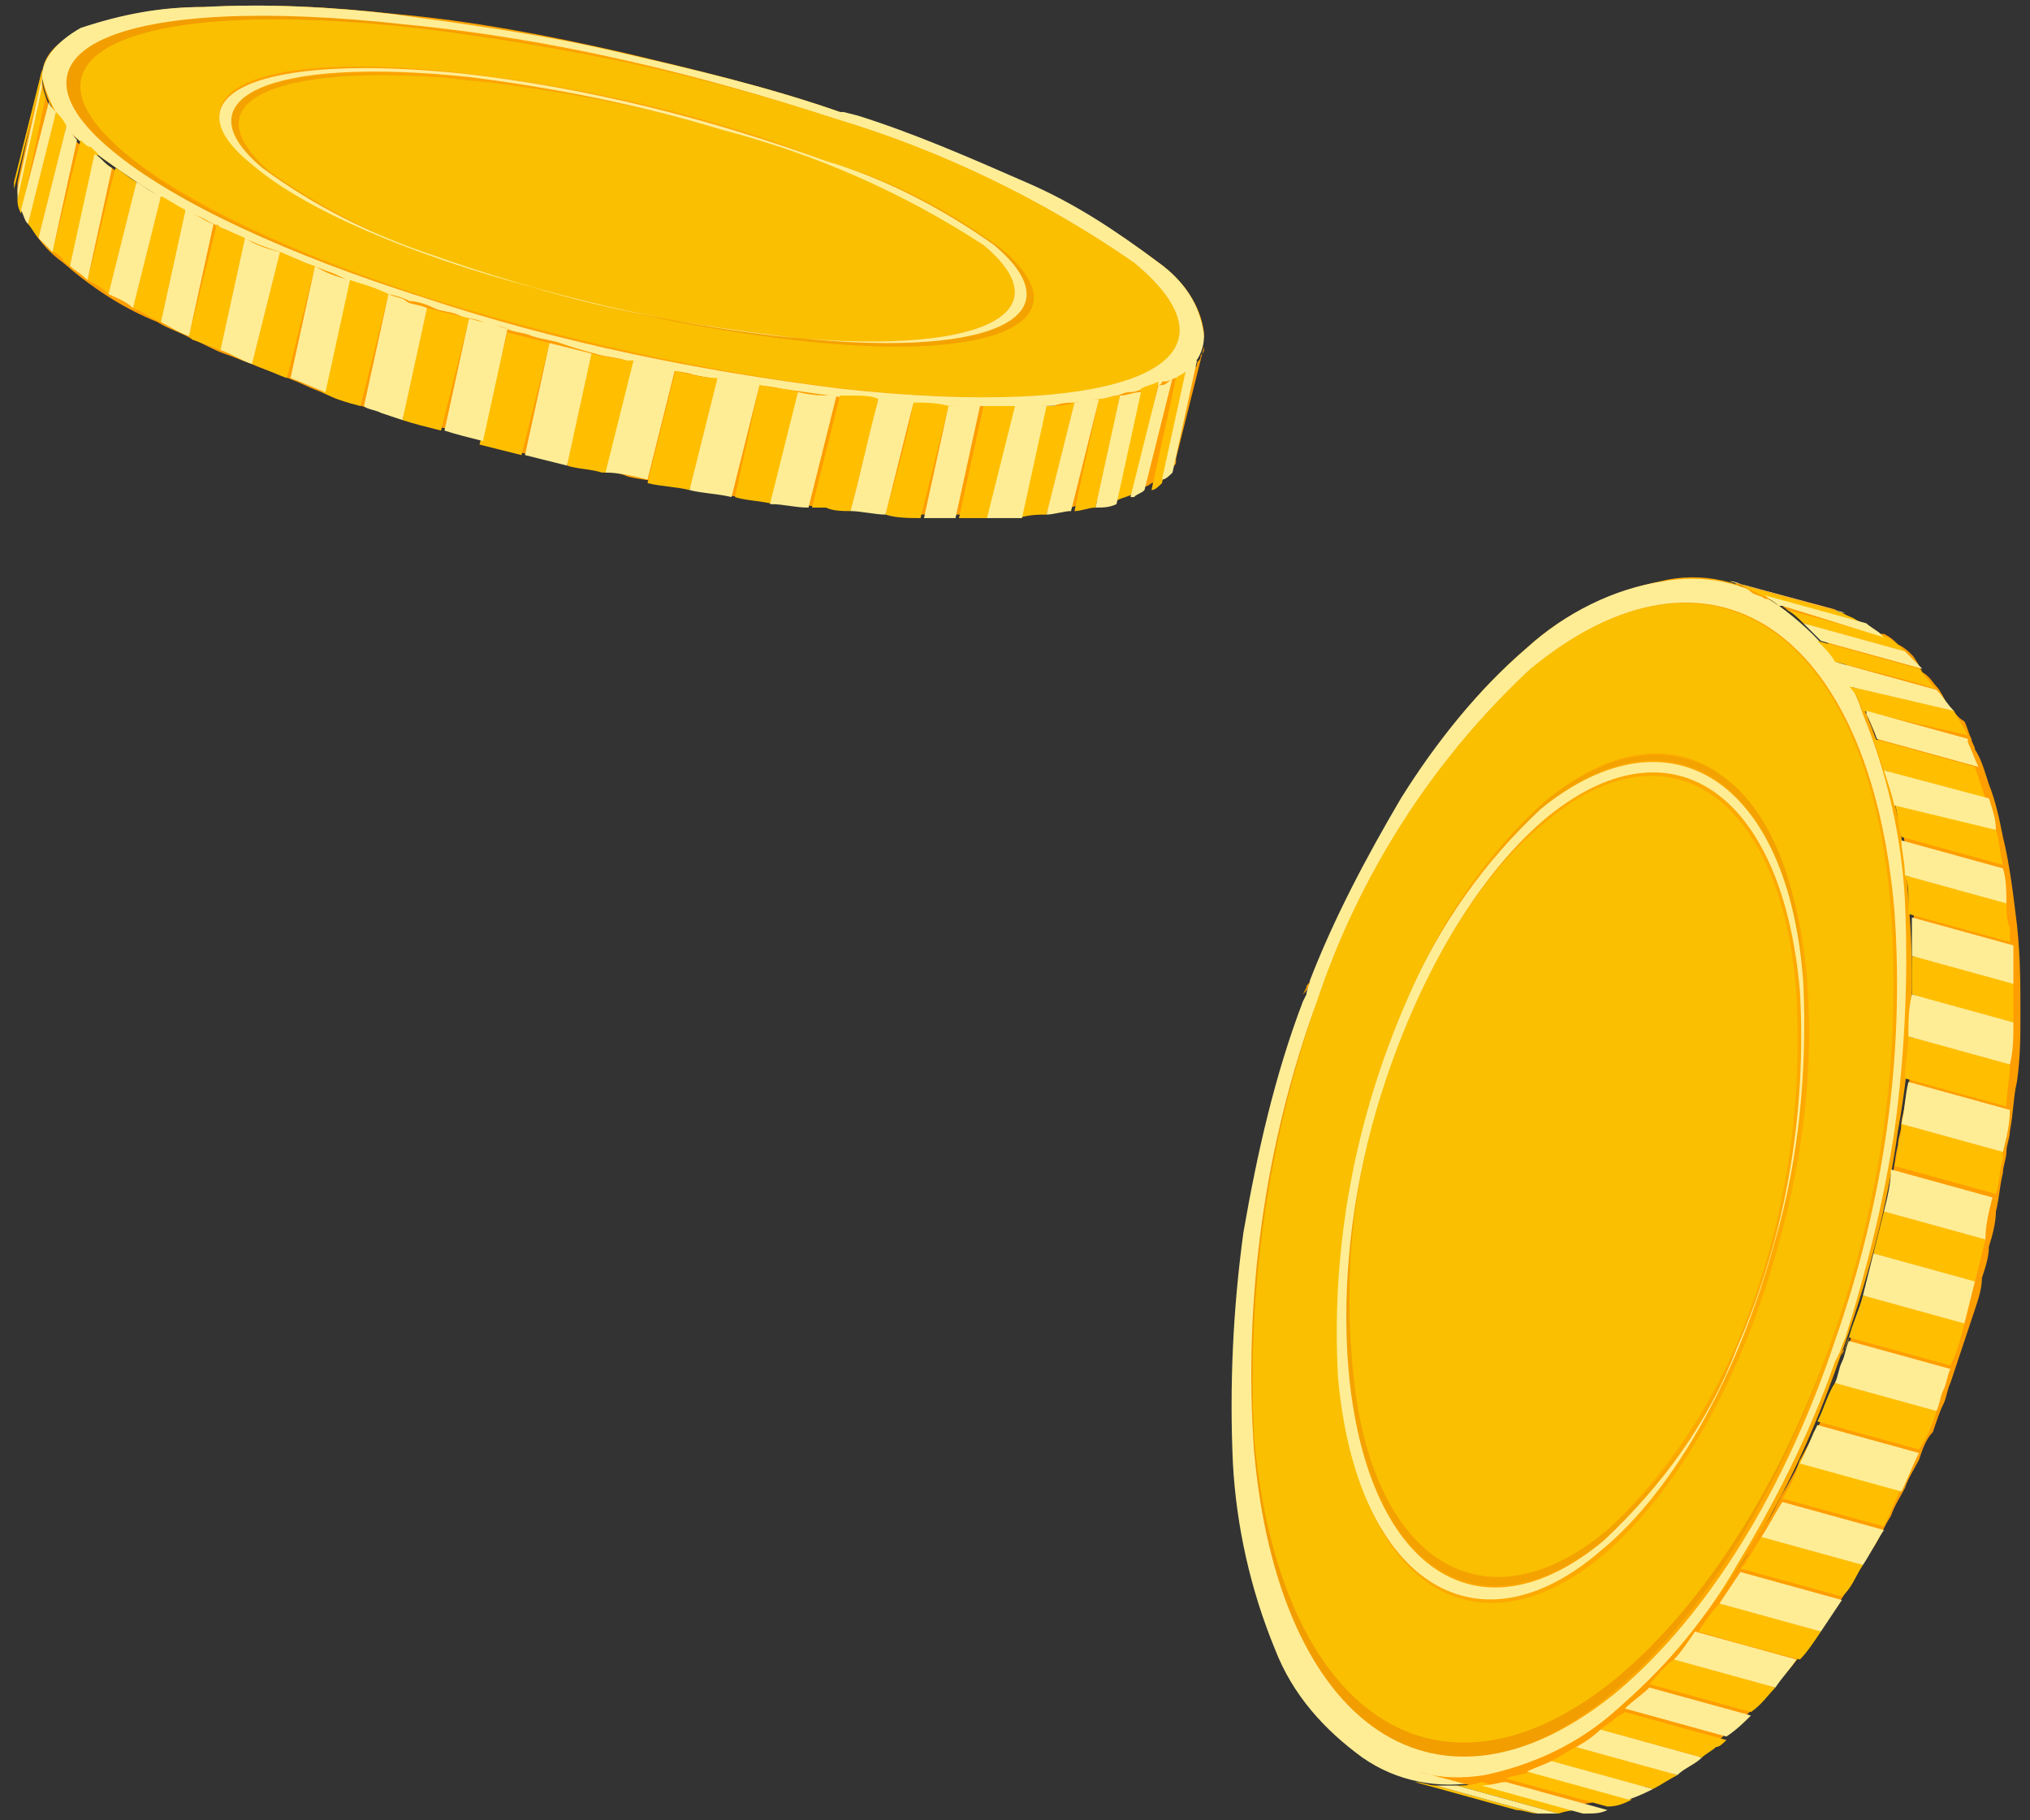 <svg version="1.1" id="レイヤー_1" xmlns="http://www.w3.org/2000/svg" x="0" y="0" viewBox="0 0 58 52" xml:space="preserve"><rect x="0" y="0" width="58" height="52" fill="#333333" stroke="none"/><style>.st1{fill:#f9bf00}.st2{fill:#f29d00}.st3{fill:#ffed96}.st4{fill:#f4a200}.st5{fill:#ff9e00}.st6{fill:#ffbf00}</style><g id="グループ_26807" transform="translate(-1155.759 -703.292)"><g id="グループ_26749" transform="translate(1155.759 703.292)"><path id="パス_13315" d="M33.1 7.5c.7.5 1.2 1.2 1.3 2 0 .6-.4 1-1.2 1.4-1.1.4-2.3.6-3.5.6-1.8.1-3.6 0-5.4-.2-2.2-.2-4.3-.6-6.5-1.1-2.1-.5-4.3-1-6.3-1.7C9.8 8 8 7.3 6.3 6.5c-1.4-.6-2.6-1.4-3.8-2.3-.7-.5-1.2-1.2-1.3-2 0-.6.4-1 1.2-1.4C3.5.4 4.7.2 5.9.2c1.8-.1 3.6 0 5.4.2 2.2.2 4.3.6 6.5 1.1 2.1.5 4.2 1 6.2 1.7 1.8.6 3.6 1.3 5.4 2.1 1.3.6 2.5 1.3 3.7 2.2z" fill="#fea300"/><path id="パス_13316" class="st1" d="M28.1 7c-2.3-1.6-4.8-2.7-7.5-3.3-2.3-.7-4.6-1.1-7-1.4-5.6-.6-8.3.5-5.9 2.6 1.4 1 3 1.8 4.6 2.4 3.2 1.1 6.5 1.9 9.8 2.3 5.8.6 8.4-.6 6-2.6zm-4.5-2.4c1.8.6 3.5 1.4 5 2.5 2.5 2.1-.2 3.3-6 2.6-2.5-.3-4.9-.8-7.4-1.5-3.5-1-6.5-2.3-8-3.5-2.5-2.1.2-3.3 6.1-2.6 3.5.4 7 1.2 10.3 2.5zm8.8 2.9c-2.6-1.8-5.5-3.2-8.5-4.1C20 2.1 16 1.3 11.9.8 3.8-.1.1 1.5 3.6 4.4c1.7 1.4 4.9 2.9 8.6 4.1 3.9 1.2 7.8 2.1 11.9 2.6 8 .9 11.8-.7 8.3-3.6z"/><path id="パス_13317" class="st2" d="M12.3 8.8l-.4-.1h.1l.3.1zm11.6-5.4c-4-1.3-8.2-2.2-12.4-2.7-8-.9-11.8.7-8.3 3.6 1.8 1.5 5.1 3 9 4.2-3.8-1.2-6.9-2.6-8.6-4.1C.1 1.5 3.9-.1 12 .8c4 .5 8 1.3 11.9 2.6zm.6 0l-.2-.1-.2-.1.4.2z"/><path id="パス_13318" class="st3" d="M23.9 3.4c3 .9 5.9 2.3 8.5 4.1 3.5 2.9-.3 4.5-8.4 3.6-4-.5-8-1.3-11.9-2.6C8.3 7.3 5 5.8 3.2 4.3-.3 1.4 3.5-.2 11.6.7c4.2.4 8.3 1.4 12.3 2.7zm9.2 4.1c-1.2-.9-2.4-1.7-3.8-2.3-1.6-.7-3.2-1.4-4.8-1.9l-.4-.1H24c-2-.7-4.1-1.2-6.3-1.7C15.6 1 13.4.7 11.2.4 9.5.2 7.6.1 5.8.2 4.6.2 3.5.4 2.3.8c-.7.4-1.1.9-1.1 1.4.2.8.6 1.5 1.3 2 1.2.9 2.4 1.7 3.7 2.3C8 7.3 9.8 8 11.6 8.6l.2.1.4.1c1.8.6 3.7 1.1 5.6 1.5 2.1.5 4.3.8 6.5 1.1 1.8.2 3.6.3 5.4.2 1.2 0 2.3-.2 3.5-.6.8-.3 1.2-.8 1.2-1.4-.1-.9-.6-1.6-1.3-2.1z"/><path id="パス_13319" class="st4" d="M20.6 3.7c-2.4-.7-4.8-1.2-7.2-1.4-5.7-.7-8.3.5-5.9 2.5 1.5 1.1 3.1 1.9 4.8 2.5-1.7-.6-3.2-1.4-4.6-2.4-2.4-2 .2-3.2 5.9-2.6 2.4.3 4.7.7 7 1.4zm8 3.4c-1.5-1.1-3.2-2-5-2.5C25.3 5.1 27 6 28.4 7c2.5 2.1-.2 3.3-6.1 2.6-2.4-.3-4.8-.7-7.1-1.4 2.4.7 4.9 1.2 7.4 1.5 5.8.7 8.5-.5 6-2.6z"/><path id="パス_13320" class="st3" d="M20.6 3.7c2.7.7 5.2 1.8 7.5 3.3 2.4 2-.2 3.2-5.9 2.6-3.4-.4-6.7-1.2-9.8-2.3-1.8-.6-3.4-1.4-4.9-2.5-2.4-2 .2-3.2 5.9-2.6 2.4.3 4.9.8 7.2 1.5zM28.4 7c-1.4-1-3.1-1.9-4.8-2.4-3.3-1.2-6.8-2.1-10.4-2.5-5.8-.6-8.5.6-6 2.6 1.5 1.3 4.6 2.6 8 3.5 2.3.7 4.7 1.1 7.1 1.4 5.9.7 8.6-.5 6.1-2.6z"/><path id="パス_13321" class="st5" d="M33.5 13.4c0-.1.1-.1.1-.2v-.1l.8-3.2v.1c0 .1-.1.1-.1.2s-.1.1-.1.2-.1.1-.2.2-.1.1-.2.1-.1.1-.2.1-.2.1-.3.1h-.1c0 .1-.1.1-.2.1s-.2.1-.3.1c-.1 0-.2.1-.4.1s-.3.1-.4.1-.3.1-.5.1-.4.1-.6.1c-.2 0-.5 0-.7.1h-2.7c-.9 0-1.9-.1-2.9-.2h-.1l-2.1-.3c-.4-.1-.9-.1-1.4-.2-.4-.1-.7-.1-1.1-.2-.3-.1-.7-.1-1-.2-.2-.1-.5-.1-.7-.2h-.2c-.3-.1-.6-.1-.9-.2-.4-.1-.7-.2-1-.3-.3-.1-.5-.1-.8-.2-.2-.1-.5-.1-.7-.2s-.5-.1-.7-.2c-.2-.1-.5-.1-.7-.2-.2-.1-.5-.1-.7-.2-.2-.1-.5-.2-.7-.2-.2-.1-.5-.2-.7-.2-.2-.1-.5-.2-.7-.2-.3-.2-.6-.3-.8-.4-.3-.1-.5-.2-.8-.3-.2-.1-.5-.2-.7-.3-.3-.1-.6-.2-.8-.3-.3-.1-.6-.3-.9-.4-.4-.2-.7-.4-1.1-.5-1-.5-1.9-1.1-2.7-1.7-.7-.5-1.2-1.2-1.3-2V2L.5 5.2v.3c.2.8.6 1.5 1.3 2 .8.7 1.7 1.3 2.7 1.7.3.2.7.3 1 .5.3.1.6.3.9.4.3.1.5.2.8.3.2.1.5.2.8.3.2.1.5.2.7.3.2.1.5.2.7.3.2.1.5.2.7.2.2.1.5.2.7.2.2.1.5.2.7.2s.5.1.7.2c.2.1.5.1.7.2s.5.1.7.2c.2.1.5.1.7.2s.7.3 1 .3c.3.1.5.1.8.2.3.1.6.1.9.2h.2c.2.1.5.1.7.2.3.1.7.1 1 .2.4.1.7.1 1.1.2.5.1.9.2 1.4.2l2.1.3h.1c1 .1 2 .2 2.9.2h2.7c.3 0 .5 0 .7-.1.2 0 .4 0 .6-.1.2 0 .3-.1.5-.1s.3-.1.4-.1c.1 0 .3-.1.4-.1s.2-.1.3-.1c.1 0 .2-.1.2-.1h.1c.1 0 .2-.1.3-.1s.2-.1.2-.1c.1 0 .1-.1.2-.1s.1-.1.2-.2c.1 0 .2-.1.2-.1z"/><path id="パス_13322" class="st6" d="M33.6 10.8c.1-.1.2-.1.3-.2l-.7 3.2c-.1.1-.2.2-.3.2l.7-3.2z"/><path id="パス_13323" class="st3" d="M33.9 10.5c.1-.1.2-.2.3-.2l-.7 3.2c-.1.1-.2.2-.3.2l.7-3.2z"/><path id="パス_13324" class="st6" d="M32.6 11.1c.2-.1.3-.1.5-.2l-.7 3.2c-.2.1-.3.1-.5.2l.7-3.2z"/><path id="パス_13325" class="st3" d="M33.1 11h.1c.1 0 .2-.1.3-.2l-.8 3.2c-.1.1-.2.1-.3.2h-.1l.8-3.2z"/><path id="パス_13326" class="st6" d="M31.4 11.4c.2 0 .4-.1.6-.1l-.7 3.2c-.2 0-.4.1-.6.1l.7-3.2z"/><path id="パス_13327" class="st3" d="M32 11.3c.2 0 .4-.1.6-.1l-.7 3.2c-.2.1-.4.1-.6.1l.7-3.2z"/><path id="パス_13328" class="st6" d="M29.9 11.6c.3 0 .5 0 .8-.1l-.8 3.2c-.2 0-.5 0-.8.1l.8-3.2z"/><path id="パス_13329" class="st3" d="M30.7 11.5c.2 0 .5-.1.7-.1l-.8 3.2c-.2 0-.5.1-.7.1l.8-3.2z"/><path id="パス_13330" class="st6" d="M28.1 11.6h.9l-.7 3.2h-.9l.7-3.2z"/><path id="パス_13331" class="st3" d="M29 11.6h.9l-.7 3.2h-1l.8-3.2z"/><path id="パス_13332" class="st6" d="M26.1 11.5c.3 0 .7 0 1 .1l-.8 3.2c-.3 0-.7 0-1-.1.3-1.1.6-2.1.8-3.2z"/><path id="パス_13333" class="st3" d="M27.1 11.6h.9l-.7 3.2h-.9l.7-3.2z"/><path id="パス_13334" class="st6" d="M24 11.3h.4c.2 0 .5 0 .7.1l-.8 3.2c-.2 0-.5 0-.7-.1h-.4l.8-3.2z"/><path id="パス_13335" class="st3" d="M25.1 11.4c.4 0 .7.1 1 .1l-.8 3.2c-.3 0-.7-.1-1-.1.3-1.1.5-2.1.8-3.2z"/><path id="パス_13336" class="st6" d="M21.7 11c.4.1.8.1 1.1.2l-.7 3.2c-.4-.1-.8-.1-1.1-.2l.7-3.2z"/><path id="パス_13337" class="st3" d="M22.8 11.2c.4.1.7.1 1.1.1l-.8 3.2c-.4 0-.7-.1-1.1-.1l.8-3.2z"/><path id="パス_13338" class="st6" d="M19.3 10.6c.4.1.8.2 1.2.2l-.8 3.2c-.4-.1-.8-.1-1.2-.2l.8-3.2z"/><path id="パス_13339" class="st3" d="M20.5 10.8c.4.1.8.1 1.2.2l-.8 3.2c-.4-.1-.8-.1-1.2-.2l.8-3.2z"/><path id="パス_13340" class="st6" d="M16.9 10.1c.3.1.6.1 1 .2h.2l-.7 3.2h-.2c-.3-.1-.7-.1-1-.2l.7-3.2z"/><path id="パス_13341" class="st3" d="M18.1 10.3c.4.1.8.2 1.2.2l-.8 3.2c-.4-.1-.8-.2-1.2-.2l.8-3.2z"/><path id="パス_13342" class="st6" d="M14.5 9.5l1.2.3-.8 3.2-1.2-.3.8-3.2z"/><path id="パス_13343" class="st3" d="M15.7 9.8l1.2.3-.7 3.2L15 13l.7-3.2z"/><path id="パス_13344" class="st6" d="M12.2 8.8l1.2.3-.8 3.2c-.4-.1-.8-.2-1.1-.3l.7-3.2z"/><path id="パス_13345" class="st3" d="M13.4 9.1c.4.1.8.2 1.1.3l-.7 3.2c-.4-.1-.8-.2-1.1-.3l.7-3.2z"/><path id="パス_13346" class="st6" d="M10 8c.3.1.7.2 1.1.4l-.8 3.2c-.4-.1-.7-.2-1.1-.4L10 8z"/><path id="パス_13347" class="st3" d="M11.1 8.4c.2.1.4.1.5.2s.4.1.6.2l-.7 3.2-.6-.2c-.2-.1-.4-.1-.5-.2l.7-3.2z"/><path id="パス_13348" class="st6" d="M8 7.2c.3.1.6.3 1 .4l-.8 3.2c-.3-.1-.7-.3-1-.4L8 7.2z"/><path id="パス_13349" class="st3" d="M9 7.6c.3.2.6.3 1 .4l-.7 3.2c-.3-.1-.7-.3-1-.4L9 7.6z"/><path id="パス_13350" class="st6" d="M6.2 6.4l.1.1c.2.1.5.2.7.3L6.3 10c-.3-.1-.5-.2-.8-.3l-.1-.1.8-3.2z"/><path id="パス_13351" class="st3" d="M7 6.8c.3.2.6.3 1 .4l-.8 3.2c-.3-.1-.6-.3-.9-.4L7 6.8z"/><path id="パス_13352" class="st6" d="M4.6 5.6c.2.1.5.3.7.4l-.7 3.2c-.3-.1-.5-.3-.8-.4l.8-3.2z"/><path id="パス_13353" class="st3" d="M5.3 6c.3.1.5.3.8.4l-.7 3.2c-.3-.1-.6-.3-.8-.4L5.3 6z"/><path id="パス_13354" class="st6" d="M3.3 4.8c.2.1.4.3.6.4l-.8 3.2c-.2-.2-.4-.3-.6-.4.3-1.1.5-2.1.8-3.2z"/><path id="パス_13355" class="st3" d="M3.9 5.2c.2.1.4.3.7.4l-.8 3.2c-.2-.2-.5-.3-.7-.4l.8-3.2z"/><path id="パス_13356" class="st6" d="M2.3 4c.1.1.2.2.3.2l.2.2L2 7.6c-.1-.1-.2-.1-.2-.2-.1-.1-.2-.2-.3-.2L2.3 4z"/><path id="パス_13357" class="st3" d="M2.7 4.4c.2.1.3.3.5.4L2.5 8c-.2-.2-.4-.3-.5-.4l.7-3.2z"/><path id="パス_13358" class="st6" d="M1.6 3.2c.1.1.2.2.3.4l-.8 3.2C1 6.7.9 6.5.8 6.4l.8-3.2z"/><path id="パス_13359" class="st3" d="M1.9 3.6c.1.1.2.3.3.4l-.7 3.2-.4-.4.8-3.2z"/><path id="パス_13360" class="st6" d="M1.2 2.5c0 .1.1.2.1.3L.6 6.1c-.1-.2-.1-.3-.1-.4l.7-3.2z"/><path id="パス_13361" class="st3" d="M1.4 2.9c0 .1.1.2.2.3L.8 6.4C.7 6.3.7 6.2.6 6l.8-3.1z"/><path id="パス_13362" class="st6" d="M1.2 2v.2L.4 5.4v-.2L1.2 2z"/><path id="パス_13363" class="st3" d="M1.2 2.2v.3L.5 5.7v-.3l.7-3.2z"/></g><g id="グループ_26750" transform="translate(1190.585 719.599)"><path id="パス_13364" d="M8.8 2.2c1.1-1 2.4-1.6 3.8-1.9C13.8 0 15 .3 16 1c1.1.8 1.9 1.9 2.5 3.1.7 1.7 1.1 3.5 1.2 5.3.2 2.2.1 4.4-.3 6.6-.3 2.2-.9 4.4-1.7 6.6-.7 2-1.6 4-2.8 5.8-1 1.6-2.2 3.1-3.6 4.3-1.1 1-2.4 1.6-3.8 1.9-1.2.2-2.3-.1-3.3-.7-1.1-.8-1.9-1.9-2.5-3.1C1 29.1.6 27.3.5 25.5c-.2-2.2-.1-4.4.3-6.6.3-2.2.9-4.4 1.7-6.6.7-2 1.6-4 2.8-5.8.9-1.6 2.1-3.1 3.5-4.3z" fill="#fda900"/><path id="パス_13365" class="st1" d="M9.3 7.2C7.2 8.9 5.5 12 4.5 15.4c-.7 2.3-.9 4.8-.8 7.2.5 5.7 3.8 7.9 7.3 4.9 1.6-1.5 2.8-3.2 3.7-5.2 1.4-3.2 2-6.7 1.8-10.2-.4-5.7-3.7-7.9-7.2-4.9zm-3.9 5c.9-2.1 2.2-4.1 3.9-5.6 3.7-3.1 7-.8 7.5 5 .2 2.6-.1 5.1-.8 7.6-1 3.7-2.8 7-5 8.9-3.7 3.1-7.1.8-7.5-5-.3-3.8.4-7.5 1.9-10.9zm3.5-9.4C6.1 5.4 4 8.7 2.8 12.3c-1.4 4-2 8.2-1.8 12.4.7 8.1 5.3 11.2 10.4 6.9 2.5-2.1 4.7-5.6 6.1-9.6 1.4-3.9 2-8.1 1.7-12.3-.6-8-5.2-11.1-10.3-6.9z"/><path id="パス_13366" class="st2" d="M18 21.9c-.1.2-.1.3-.2.5 0-.1 0-.1.1-.2 0-.1.1-.2.1-.3zM2.8 12.3C1.3 16.4.6 20.8.9 25.1c.7 8.1 5.3 11.2 10.4 6.9 2.6-2.2 4.8-5.9 6.2-10-1.4 4-3.6 7.5-6.1 9.6-5.1 4.2-9.7 1.1-10.4-6.9-.2-4.2.4-8.4 1.8-12.4zm-.2-.6c0 .1-.1.1-.1.2l-.1.2c.1-.1.2-.2.2-.4z"/><path id="パス_13367" class="st3" d="M2.8 12.3C4 8.7 6.1 5.4 8.9 2.8c5.1-4.2 9.7-1.2 10.4 6.9.3 4.2-.3 8.3-1.7 12.3-1.4 4.2-3.6 7.8-6.2 10-5.1 4.2-9.7 1.1-10.4-6.9-.3-4.3.3-8.7 1.8-12.8zm6-10.1C7.4 3.4 6.2 4.9 5.2 6.5c-1 1.7-1.9 3.4-2.6 5.2 0 .1-.1.3-.1.4l-.1.2c-.8 2.1-1.3 4.3-1.7 6.6-.3 2.2-.4 4.4-.3 6.6.1 1.8.5 3.6 1.2 5.3.5 1.3 1.4 2.3 2.5 3.1 1 .7 2.2.9 3.3.7 1.4-.3 2.8-1 3.8-1.9 1.4-1.2 2.7-2.7 3.6-4.3 1.1-1.8 2.1-3.8 2.8-5.8l.1-.2c.1-.2.1-.3.2-.5.6-1.9 1.1-3.9 1.4-5.9.3-2.2.4-4.4.3-6.6-.1-1.8-.5-3.6-1.2-5.3C18 2.8 17.1 1.8 16 1c-1-.7-2.2-.9-3.3-.7-1.4.2-2.8.9-3.9 1.9z"/><path id="パス_13368" class="st4" d="M4.5 15.4c-.7 2.4-1 4.9-.8 7.4.5 5.7 3.7 7.8 7.3 4.9 1.6-1.5 2.9-3.4 3.8-5.5-.8 2-2.1 3.8-3.7 5.2-3.6 3-6.9.8-7.3-4.9-.2-2.3 0-4.7.7-7.1zm4.8-8.8c-1.7 1.6-3 3.5-3.9 5.6.9-2.1 2.1-3.9 3.8-5.4 3.7-3.1 7.1-.8 7.5 5 .2 2.5-.1 4.9-.8 7.3.7-2.5 1-5 .8-7.6-.3-5.7-3.7-7.9-7.4-4.9z"/><path id="パス_13369" class="st3" d="M4.5 15.4c1-3.4 2.7-6.5 4.8-8.3 3.6-3 6.8-.8 7.3 4.9.2 3.5-.4 7-1.8 10.2-.8 2.1-2.1 3.9-3.8 5.5-3.6 3-6.8.8-7.3-4.9-.2-2.4.1-5 .8-7.4zm4.7-8.6c-1.6 1.5-2.9 3.3-3.8 5.4-1.5 3.4-2.2 7.1-2 10.8.5 5.8 3.9 8.1 7.5 5 2.2-1.8 4-5.2 5-8.9.7-2.4.9-4.9.8-7.3-.4-5.8-3.8-8-7.5-5z"/><path id="パス_13370" class="st5" d="M19.8 2.4c-.1-.1-.2-.2-.4-.3-.1-.1-.2-.2-.4-.3h-.1c-.1-.1-.2-.1-.3-.2-.1-.1-.3-.1-.4-.2-.1-.1-.3-.1-.4-.2-.1 0-.1 0-.2-.1l-3-.8c.1 0 .1 0 .2.1.1 0 .3.1.4.2.1.1.3.1.4.2.2 0 .3.1.4.2h.1c.1.1.3.2.4.3s.3.2.4.3.2.3.4.4.2.3.4.4.2.3.3.5l.3.6c.1.2.2.3.2.5 0 .1.1.2.1.3.1.3.3.6.4 1 .2.5.3 1 .4 1.5.2.8.3 1.7.4 2.5.1.9.1 1.7.1 2.6 0 .6 0 1.3-.1 1.9 0 .5-.1.9-.2 1.4 0 .2-.1.4-.1.6s-.1.4-.1.6c-.1.4-.1.7-.2 1.1-.1.3-.1.7-.2 1-.1.3-.2.6-.2.9-.1.3-.2.6-.2.9s-.2.6-.3.9l-.3.9-.1.3c-.1.2-.1.4-.2.6-.1.3-.2.6-.3.8s-.2.6-.4.8c-.1.3-.3.6-.4.8-.1.3-.3.6-.4.8-.2.3-.3.6-.5.9l-.6.9v.1l-.6.9-.9 1.2c-.6.8-1.4 1.6-2.2 2.3-1.1 1-2.4 1.6-3.8 1.9-.6.1-1.3.1-1.9-.1l3 .8c.6.2 1.3.2 1.9.1 1.4-.3 2.8-.9 3.8-1.9.8-.7 1.5-1.4 2.2-2.3.3-.4.6-.7.9-1.2l.6-.9v-.1l.6-.9c.2-.3.3-.6.5-.9.1-.3.3-.6.4-.8.1-.3.3-.6.4-.8.1-.3.2-.6.4-.8.1-.3.2-.6.3-.8.1-.2.1-.4.2-.6l.1-.3.3-.9.3-.9c.1-.3.2-.6.2-.9.1-.3.2-.6.2-.9.1-.3.2-.7.2-1 .1-.4.1-.7.2-1.1 0-.2.1-.4.1-.6 0-.2.1-.4.1-.6.1-.5.1-1 .2-1.4.1-.7.1-1.3.1-1.9 0-.9 0-1.7-.1-2.6-.1-.8-.2-1.7-.4-2.5-.1-.5-.2-1-.4-1.5-.1-.3-.2-.7-.4-1 0-.1-.1-.2-.1-.3-.1-.2-.1-.3-.2-.5-.2-.1-.3-.3-.5-.5-.1-.2-.2-.4-.3-.5s-.2-.3-.4-.4c-.1-.2-.2-.4-.3-.5z"/><path id="パス_13371" class="st6" d="M15.5.7l-.6-.3 2.9.8.6.3-2.9-.8z"/><path id="パス_13372" class="st3" d="M15 .4c-.1 0-.2-.1-.4-.1l2.9.8c.1 0 .2.1.4.1L15 .4z"/><path id="パス_13373" class="st6" d="M16.7 1.5c-.2-.2-.3-.3-.5-.4l2.9.8c.2.1.4.3.5.4l-2.9-.8z"/><path id="パス_13374" class="st3" d="M16.1 1H16c-.1-.1-.3-.2-.4-.3l2.9.8c.1.1.3.2.4.3l.1.1-2.9-.9z"/><path id="パス_13375" class="st6" d="M17.6 2.6c-.1-.2-.3-.4-.5-.6l2.9.8c.2.2.3.4.5.6 0-.1-2.9-.8-2.9-.8z"/><path id="パス_13376" class="st3" d="M17.2 2l-.5-.5 2.9.8.5.5-2.9-.8z"/><path id="パス_13377" class="st6" d="M18.4 4c-.1-.3-.2-.5-.4-.7l3 .7c.1.2.3.5.4.7l-3-.7z"/><path id="パス_13378" class="st3" d="M18 3.3c-.1-.2-.3-.5-.4-.7l2.9.8c.2.2.3.4.5.6l-3-.7z"/><path id="パス_13379" class="st6" d="M19 5.7l-.3-.9 2.9.8.3.9c.1 0-2.9-.8-2.9-.8z"/><path id="パス_13380" class="st3" d="M18.8 4.8c-.1-.3-.2-.5-.3-.7V4l2.9.8v.1c.1.2.2.5.3.7l-2.9-.8z"/><path id="パス_13381" class="st6" d="M19.5 7.6c-.1-.3-.1-.7-.2-1l2.9.8c.1.3.1.6.2 1l-2.9-.8z"/><path id="パス_13382" class="st3" d="M19.3 6.7c-.1-.4-.2-.7-.3-1l3 .8c.1.3.2.6.2.9l-2.9-.7z"/><path id="パス_13383" class="st6" d="M19.7 9.8v-.4c0-.2 0-.5-.1-.7l2.9.8c0 .2 0 .5.1.7v.4l-2.9-.8z"/><path id="パス_13384" class="st3" d="M19.6 8.7c0-.4-.1-.7-.1-1l2.9.8c.1.3.1.7.1 1l-2.9-.8z"/><path id="パス_13385" class="st6" d="M19.8 12.1V11l2.9.8v1.1l-2.9-.8z"/><path id="パス_13386" class="st3" d="M19.8 11V9.9l2.9.8v1.1l-2.9-.8z"/><path id="パス_13387" class="st6" d="M19.6 14.5c0-.4.1-.8.1-1.2l2.9.8c0 .4-.1.8-.1 1.2l-2.9-.8z"/><path id="パス_13388" class="st3" d="M19.7 13.3c0-.4 0-.8.1-1.2l2.9.8c0 .4 0 .8-.1 1.2l-2.9-.8z"/><path id="パス_13389" class="st6" d="M19.3 17c.1-.3.1-.7.2-1v-.2l2.9.8v.2c-.1.3-.1.7-.2 1l-2.9-.8z"/><path id="パス_13390" class="st3" d="M19.5 15.8c.1-.4.1-.8.2-1.2l2.9.8c0 .4-.1.8-.2 1.2l-2.9-.8z"/><path id="パス_13391" class="st6" d="M18.7 19.5l.3-1.2 2.9.8-.3 1.2-2.9-.8z"/><path id="パス_13392" class="st3" d="M19 18.3c.1-.4.2-.8.2-1.2l2.9.8c-.1.4-.2.8-.2 1.2l-2.9-.8z"/><path id="パス_13393" class="st6" d="M18 21.9c.1-.4.3-.8.4-1.2l2.9.8c-.1.4-.2.8-.4 1.2l-2.9-.8z"/><path id="パス_13394" class="st3" d="M18.4 20.7l.3-1.2 2.9.8-.3 1.2-2.9-.8z"/><path id="パス_13395" class="st6" d="M17.1 24.3c.2-.4.3-.8.5-1.1l2.9.8c-.1.4-.3.8-.5 1.1l-2.9-.8z"/><path id="パス_13396" class="st3" d="M17.6 23.2c.1-.2.1-.4.2-.6s.1-.4.2-.6l2.9.8c-.1.2-.1.4-.2.6s-.1.4-.2.6l-2.9-.8z"/><path id="パス_13397" class="st6" d="M16.1 26.5c.2-.3.4-.7.5-1.1l2.9.8c-.2.4-.3.7-.5 1.1l-2.9-.8z"/><path id="パス_13398" class="st3" d="M16.6 25.5c.2-.4.3-.7.5-1.1l2.9.8c-.2.4-.3.7-.5 1.1l-2.9-.8z"/><path id="パス_13399" class="st6" d="M14.9 28.5l.1-.1c.2-.3.3-.5.5-.8l2.9.8c-.2.3-.3.6-.5.8l-.1.1-2.9-.8z"/><path id="パス_13400" class="st3" d="M15.5 27.6c.2-.3.4-.7.6-1l2.9.8c-.2.3-.4.7-.6 1l-2.9-.8z"/><path id="パス_13401" class="st6" d="M13.7 30.3c.2-.3.4-.6.6-.8l2.9.8c-.2.3-.4.6-.6.8l-1.5-.4-.7-.2-.7-.2z"/><path id="パス_13402" class="st3" d="M14.3 29.5l.6-.9 2.9.8-.6.9-2.9-.8z"/><path id="パス_13403" class="st6" d="M12.3 31.8c.2-.2.4-.5.7-.7l2.9.8c-.2.2-.4.5-.7.7l-2.9-.8z"/><path id="パス_13404" class="st3" d="M13 31.1c.2-.2.4-.5.6-.8l2.9.8c-.2.3-.4.5-.6.8l-2.9-.8z"/><path id="パス_13405" class="st6" d="M10.9 33.1c.1-.1.3-.2.4-.3.1-.1.2-.1.3-.2l2.9.8c-.1.1-.2.2-.3.2-.1.1-.3.2-.4.3.1 0-2.9-.8-2.9-.8z"/><path id="パス_13406" class="st3" d="M11.6 32.5c.2-.2.5-.4.7-.6l2.9.8c-.2.2-.4.4-.7.6l-2.9-.8z"/><path id="パス_13407" class="st6" d="M9.5 34c.2-.1.5-.3.7-.4l2.9.8c-.2.1-.5.3-.7.4L9.5 34z"/><path id="パス_13408" class="st3" d="M10.2 33.6c.2-.1.5-.3.7-.5l2.9.8c-.2.2-.5.3-.7.5l-2.9-.8z"/><path id="パス_13409" class="st6" d="M8.2 34.5c.2-.1.5-.1.7-.2l2.9.8c-.2.1-.4.2-.7.2l-2.9-.8z"/><path id="パス_13410" class="st3" d="M8.8 34.3c.2-.1.5-.2.7-.3l2.9.8c-.2.1-.4.2-.7.3l-2.9-.8z"/><path id="パス_13411" class="st6" d="M6.8 34.7c.2 0 .4 0 .7-.1l2.9.8c-.2 0-.4 0-.7.1l-2.9-.8z"/><path id="パス_13412" class="st3" d="M7.5 34.7c.3 0 .5-.1.7-.1l2.9.8c-.2.1-.4.1-.6.1h-.1l-2.9-.8z"/><path id="パス_13413" class="st6" d="M5.6 34.6c.2 0 .4.1.6.1l2.9.8c-.2 0-.4-.1-.6-.1l-2.9-.8z"/><path id="パス_13414" class="st3" d="M6.2 34.7h.6l2.9.8h-.6l-2.9-.8z"/></g></g></svg>